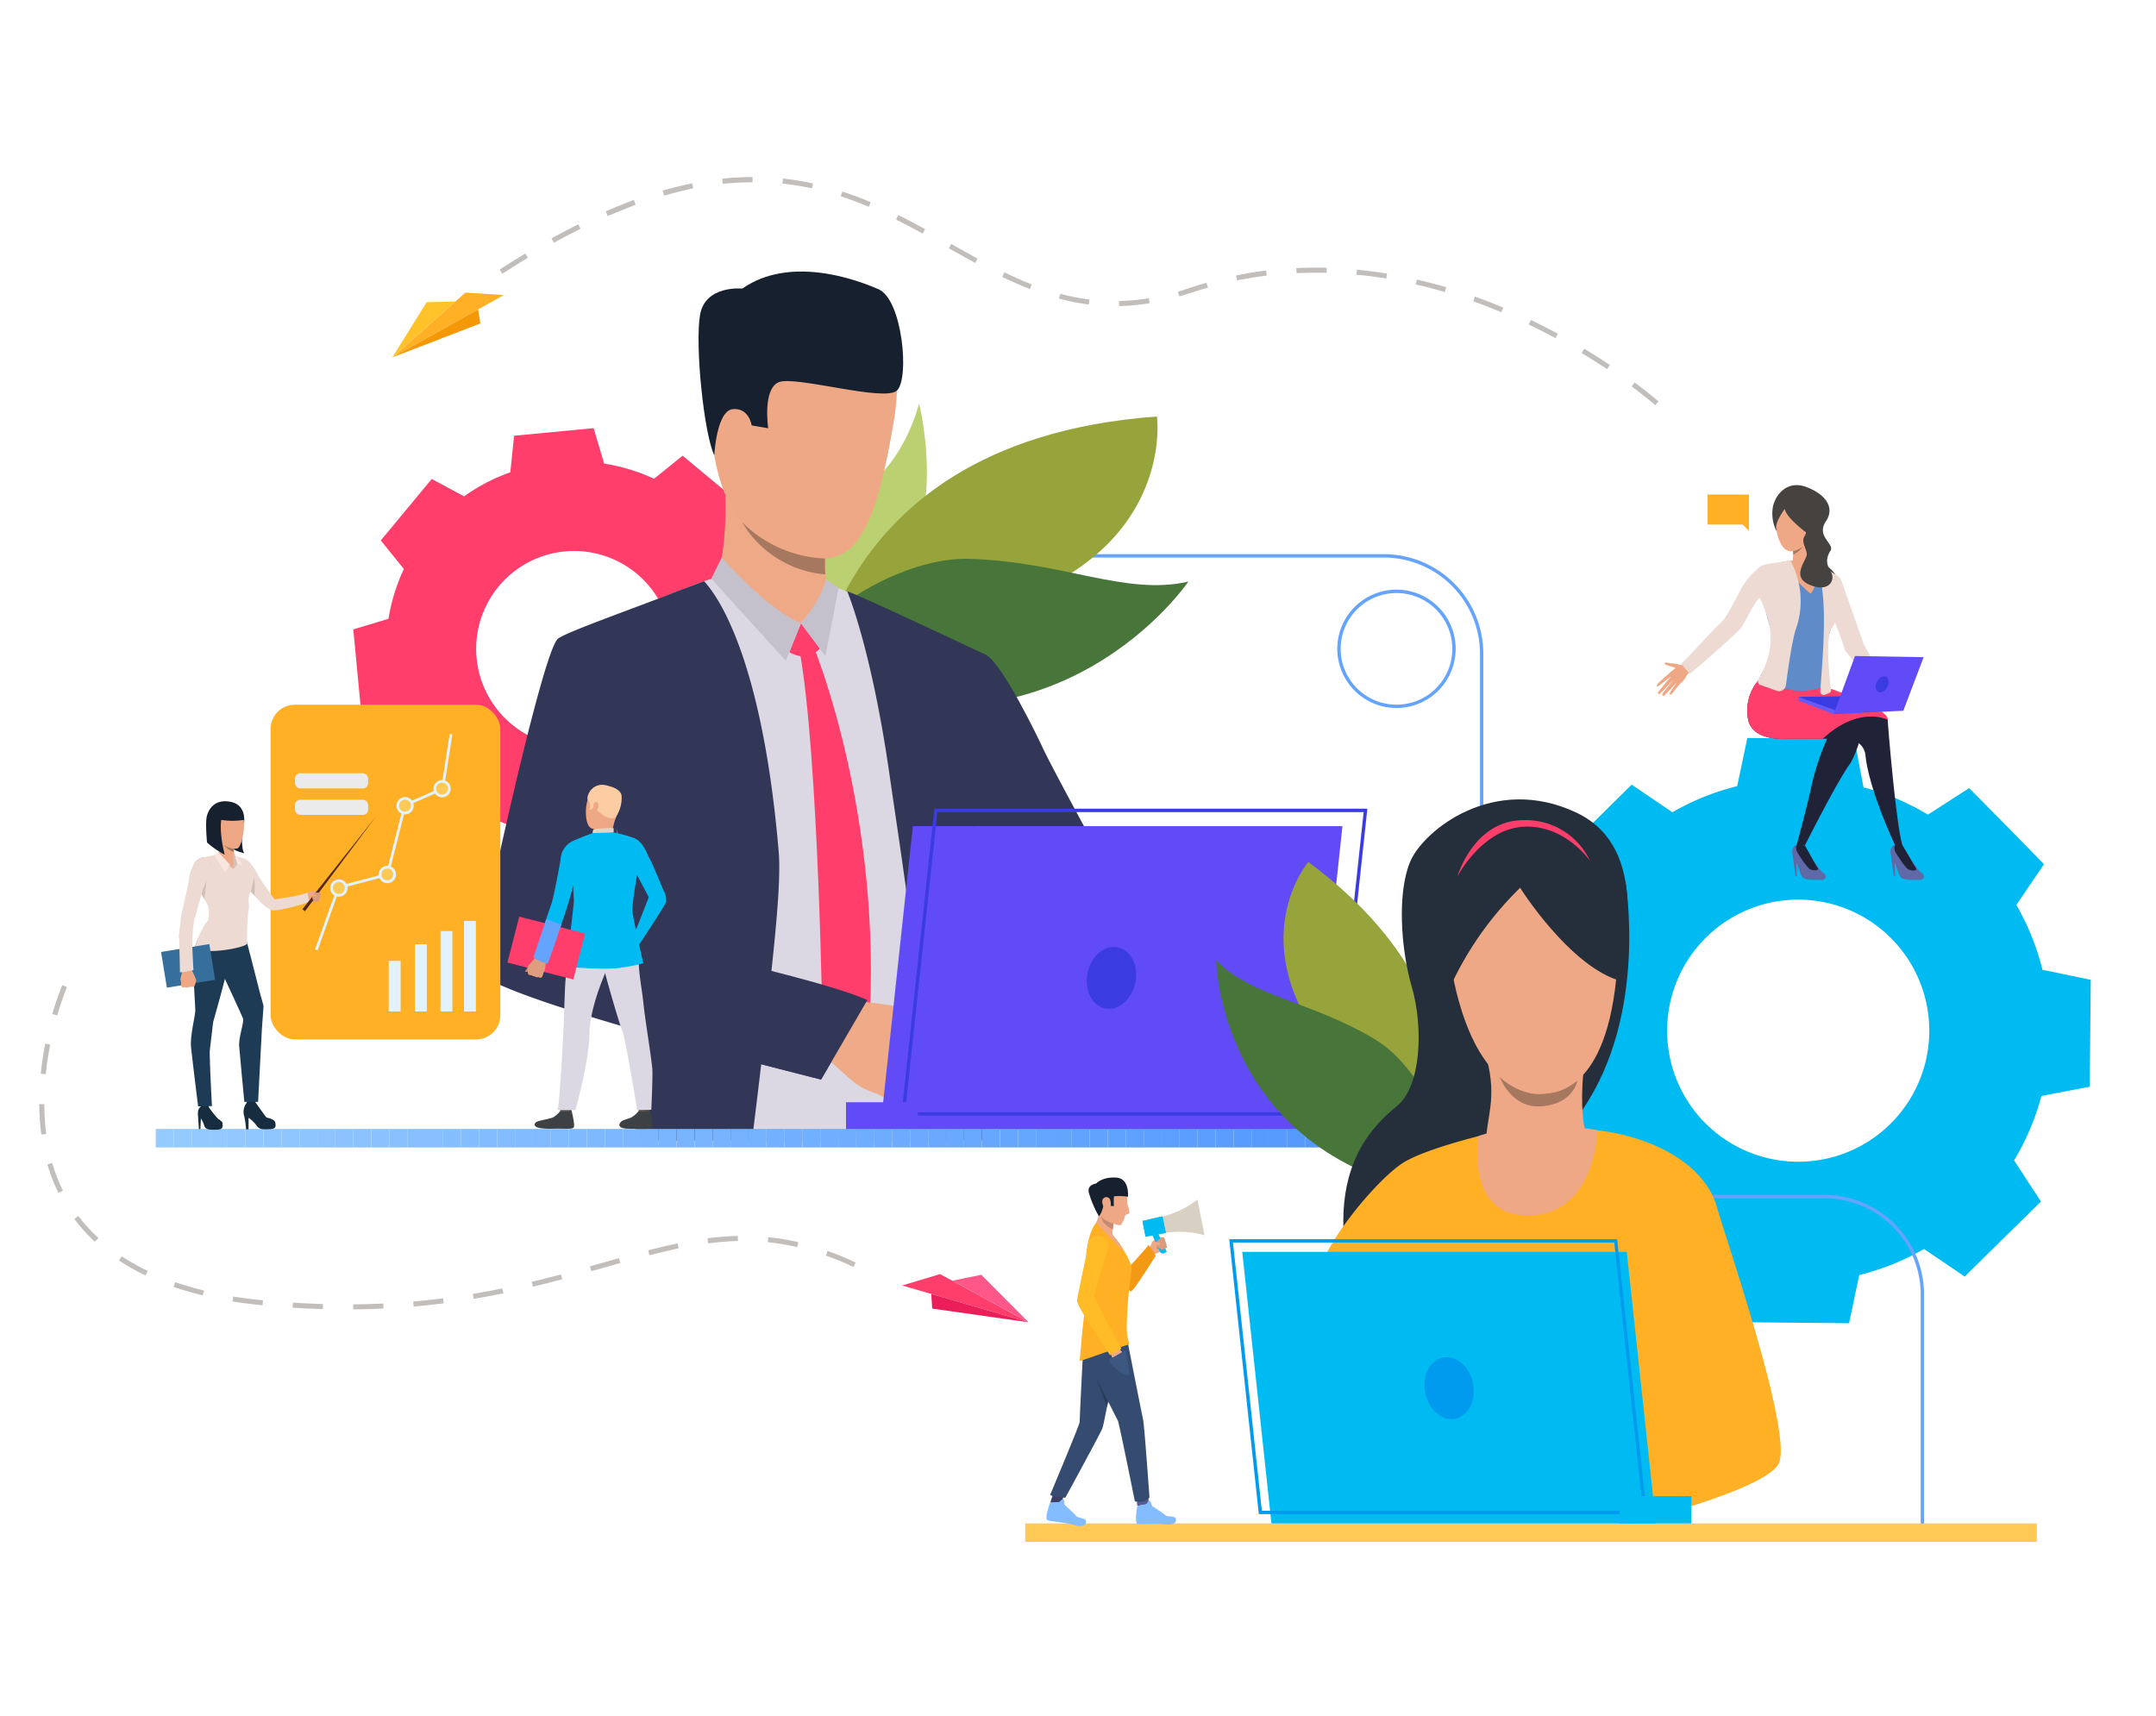 <svg xmlns="http://www.w3.org/2000/svg" xmlns:xlink="http://www.w3.org/1999/xlink" id="Layer_1" data-name="Layer 1" viewBox="0 0 568.96 452.8"><defs><style>.cls-1{fill:none;}.cls-2{fill:#00bbf2;}.cls-3{fill:#ff3e6c;}.cls-4{fill:#64a4ff;}.cls-5{fill:#bbd070;}.cls-6{fill:#97a43c;}.cls-7{fill:#48753a;}.cls-8{fill:#dbd8e3;}.cls-9{fill:#323657;}.cls-10{fill:#eea987;}.cls-11{fill:#c4c1cc;}.cls-12{fill:#efaa88;}.cls-13{fill:#eea886;}.cls-14{fill:#16202e;}.cls-15{fill:#a77860;}.cls-16{fill:#4da8f2;}.cls-17{fill:#604bf7;}.cls-18{fill:#3b3be2;}.cls-19{clip-path:url(#clip-path);}.cls-20{fill:#96cbff;}.cls-21{fill:#95caff;}.cls-22{fill:#94c9ff;}.cls-23{fill:#93c9ff;}.cls-24{fill:#92c8ff;}.cls-25{fill:#91c7ff;}.cls-26{fill:#90c6ff;}.cls-27{fill:#8fc6ff;}.cls-28{fill:#8ec5ff;}.cls-29{fill:#8dc4ff;}.cls-30{fill:#8cc3ff;}.cls-31{fill:#8bc2ff;}.cls-32{fill:#8ac2ff;}.cls-33{fill:#89c1ff;}.cls-34{fill:#88c0ff;}.cls-35{fill:#87bfff;}.cls-36{fill:#86bfff;}.cls-37{fill:#85beff;}.cls-38{fill:#84bdff;}.cls-39{fill:#83bcff;}.cls-40{fill:#82bbff;}.cls-41{fill:#81bbff;}.cls-42{fill:#80baff;}.cls-43{fill:#7fb9ff;}.cls-44{fill:#7eb8ff;}.cls-45{fill:#7db7ff;}.cls-46{fill:#7cb7ff;}.cls-47{fill:#7bb6ff;}.cls-48{fill:#7ab5ff;}.cls-49{fill:#79b4ff;}.cls-50{fill:#78b4ff;}.cls-51{fill:#77b3ff;}.cls-52{fill:#76b2ff;}.cls-53{fill:#74b1ff;}.cls-54{fill:#73b0ff;}.cls-55{fill:#72b0ff;}.cls-56{fill:#71afff;}.cls-57{fill:#70aeff;}.cls-58{fill:#6fadff;}.cls-59{fill:#6eadff;}.cls-60{fill:#6dacff;}.cls-61{fill:#6cabff;}.cls-62{fill:#6baaff;}.cls-63{fill:#6aa9ff;}.cls-64{fill:#69a9ff;}.cls-65{fill:#68a8ff;}.cls-66{fill:#67a7ff;}.cls-67{fill:#66a6ff;}.cls-68{fill:#65a6ff;}.cls-69{fill:#64a5ff;}.cls-70{fill:#63a4ff;}.cls-71{fill:#62a3ff;}.cls-72{fill:#61a2ff;}.cls-73{fill:#60a2ff;}.cls-74{fill:#5fa1ff;}.cls-75{fill:#5ea0ff;}.cls-76{fill:#5d9fff;}.cls-77{fill:#5c9eff;}.cls-78{fill:#5b9eff;}.cls-79{fill:#5a9dff;}.cls-80{fill:#599cff;}.cls-81{fill:#589bff;}.cls-82{fill:#579bff;}.cls-83{fill:#569aff;}.cls-84{fill:#59f;}.cls-85{fill:#ffc955;}.cls-86{fill:#6069a8;}.cls-87{fill:#202338;}.cls-88{fill:#464240;}.cls-89{fill:#eb4747;}.cls-90{fill:#5f8cc9;}.cls-91{fill:#665af9;}.cls-92{fill:#eddad3;}.cls-93{fill:#ffb024;}.cls-94{fill:#cf8c6c;}.cls-95{fill:#3b3f66;}.cls-96{fill:#555c94;}.cls-97{fill:#354c70;}.cls-98{fill:#f49914;}.cls-99{fill:#d9d0c4;}.cls-100{fill:#ffbc27;}.cls-101{fill:#3c5780;}.cls-102{fill:#c48a6f;}.cls-103{clip-path:url(#clip-path-2);}.cls-104{fill:#db9c7c;}.cls-105{clip-path:url(#clip-path-3);}.cls-106{fill:#293b57;}.cls-107{fill:#e3f2ff;}.cls-108{fill:#ebebeb;}.cls-109{fill:#162d40;}.cls-110{fill:#1d3b54;}.cls-111{fill:#d1c0ba;}.cls-112{fill:#fae6de;}.cls-113{fill:#54281a;}.cls-114{fill:#366e9c;}.cls-115{fill:#5c544d;}.cls-116{fill:#3c4145;}.cls-117{fill:#fccca2;}.cls-118{fill:#e2d2ca;}.cls-119{fill:#c98462;}.cls-120{fill:#de9d7d;}.cls-121{fill:#252e3b;}.cls-122{fill:#009aef;}.cls-123{fill:#c2bebc;}.cls-124{fill:#ff5787;}.cls-125{fill:#ea1f59;}.cls-126{fill:#ffc229;}.cls-127{fill:#f49806;}</style><clipPath id="clip-path"><rect class="cls-1" x="41.1" y="297.96" width="308.12" height="4.88"></rect></clipPath><clipPath id="clip-path-2"><path class="cls-2" d="M307.34,330.66l.54-.25-2.42-5.14-1.36.64,2,4.36A.84.84,0,0,0,307.34,330.66Z"></path></clipPath><clipPath id="clip-path-3"><polygon class="cls-2" points="302.31 326.39 307.65 325.4 306.78 321.02 301.49 322.23 302.31 326.39"></polygon></clipPath></defs><title>Artboard 11</title><path class="cls-2" d="M531.51,306.25a65.69,65.69,0,0,0,7.21-17l12.75-2.44.14-14.11.13-14.11L539,255.94a66.21,66.21,0,0,0-6.89-17.11l7.29-10.74L529.54,218,519.66,208,508.78,215a65.69,65.69,0,0,0-17-7.21l-2.44-12.75-14.11-.14-14.11-.13-2.68,12.71a66.21,66.21,0,0,0-17.11,6.89l-10.74-7.29L420.55,217l-10.07,9.88,7.09,10.88a65.69,65.69,0,0,0-7.21,17l-12.75,2.44-.13,14.11-.14,14.11,12.71,2.68a66.36,66.36,0,0,0,6.89,17.11l-7.29,10.73L419.54,326l9.88,10.07L440.3,329a65.69,65.69,0,0,0,17,7.21l2.44,12.75,14.11.14,14.11.13,2.68-12.71a66.21,66.21,0,0,0,17.11-6.89l10.73,7.29L528.52,327l10.08-9.88Zm-81.66-10a34.59,34.59,0,1,1,48.92.46A34.59,34.59,0,0,1,449.85,296.24Z"></path><path class="cls-3" d="M196.44,192.33a49.31,49.31,0,0,0,4.06-13.15l9.29-2.79-1-10.49-1-10.49-9.65-1a49,49,0,0,0-6.42-12.17l4.59-8.54L188.24,127l-8.11-6.73-7.53,6.09a49.47,49.47,0,0,0-13.16-4L156.65,113l-10.49,1-10.49,1-1,9.65A49.2,49.2,0,0,0,122.47,131l-8.53-4.59-6.73,8.11-6.73,8.11,6.1,7.54a49,49,0,0,0-4.06,13.15l-9.29,2.79,1,10.49,1,10.49,9.64,1a49.66,49.66,0,0,0,6.42,12.17l-4.59,8.54,8.11,6.72,8.11,6.73,7.54-6.09a49.47,49.47,0,0,0,13.16,4l2.78,9.29,10.5-1,10.49-1,1-9.65a49.56,49.56,0,0,0,12.18-6.42l8.53,4.59,6.73-8.11,6.72-8.11ZM135,191.13a25.83,25.83,0,1,1,36.37-3.39A25.83,25.83,0,0,1,135,191.13Z"></path><path class="cls-4" d="M507.75,404.51h-.88V341.65a25.4,25.4,0,0,0-25.37-25.37H416.82A26.29,26.29,0,0,1,390.56,290V172.52a25.4,25.4,0,0,0-25.36-25.37H200.27v-.89H365.2a26.29,26.29,0,0,1,26.25,26.26V290a25.4,25.4,0,0,0,25.37,25.36H481.5a26.29,26.29,0,0,1,26.25,26.26Z"></path><path class="cls-5" d="M242.54,106.45s10,39.74-14,50.61-19.37-9-19.37-9-9.83-2.73,16.92-17.9C238.72,123,242.54,106.45,242.54,106.45Z"></path><path class="cls-6" d="M305.31,109.92s4.91,34.64-40.45,49.62-51.81,34-51.81,34S211.69,116.72,305.31,109.92Z"></path><path class="cls-7" d="M212.85,179.4c-13.45-5.13,18.51-32.65,43.08-31.91s41.22,9.83,57.68,6C313.61,153.48,279.07,204.68,212.85,179.4Z"></path><path class="cls-8" d="M258,202.4q1.17-15.68,1.62-29.33c-2.52-1.34-5.55-2.9-8-4-7.5-3.58-18-8.39-24.67-11.47-3.93-1.8-7.78-3.12-7.78-3.12s-26.82-2.57-29-2.43a66.44,66.44,0,0,0-8.43,2.88c-9.52,3.61-27.85,11-30.77,13.05-4.28,3.07-19.6,78.17-20,83.27s20.84,11.73,40.5,16.93c0,7.61-.17,18.28-.34,28,0,1.67-.06,3.3-.09,4.88h86c-.11-1.67-.21-3.32-.3-4.88l0-.61c-.32-6.6-1.61-18.41-1.28-29.91,0,0-.21-12.13,1-17.35C256.64,225.22,258,202.4,258,202.4Zm-109.1,44.15c.14-9.77,13.16-28,13.16-28a6.37,6.37,0,0,1,.61-.23s.67-.09.67-.08l2-1.92c.48,1.74,4.8,26.3,5.85,40.6C159,254.56,148.86,251.22,148.93,246.55Z"></path><path class="cls-9" d="M259.62,296.14c-.56-4.07-1.1-8.14-1.58-12.13,0,0,0,0,0-.06-.15-1.32-.31-2.63-.46-3.94a1.25,1.25,0,0,1,0-.21c-.63-5.48-1.15-10.75-1.53-15.57a49.4,49.4,0,0,1,.48-10.84c1.5-24.65,2.24-50.64,2.24-50.64.79-10.64,1.24-20.59,1.54-29.86,0,0-33.68-15.91-36.73-16.83,0,0,6.39,15,11.18,48.53,1.84,12.88,5.25,34.56,7.73,56.68h0c1.34,11.94,3.85,24.1,5.76,34.86.29,1.67.57,3.29.83,4.88h11.27C260.08,299.4,259.85,297.77,259.62,296.14Z"></path><path class="cls-9" d="M203.55,256.54c1.33-12.47,2.52-24.91,1.95-31.72-4.65-54.81-17.79-69.31-19.7-71.44-1.47.57-7.08,2.67-8.72,3.32-9,3.55-27.31,10-29.78,11.81-4.28,3.07-21.17,81.8-21.67,86.89-.35,3.44,21.69,10.64,44.16,17.06-.2,6.16.38,14.85-1.67,23.93a20.79,20.79,0,0,0-1,4.75l31.33-.12c.19-1.62.39-3.24.59-4.88.6-4.89,1.22-9.91,1.84-15.24,9.4,2.43,15.78,4,15.78,4s8.83-14.93,11.39-21C228.52,262.9,217.16,260.17,203.55,256.54ZM163,237.67c-.29-11.21-.24-19-.24-19,1.11,3.84,2.65,14.83,4,25.74C162.24,242.08,163.09,239.94,163,237.67Z"></path><path class="cls-10" d="M188.82,152.85s3.41-6.44,2.46-24.74c-.26-5.07,26.64,12,26.64,12s-.1,1.75-.15,4.11c0,1-.05,2-.05,3.16v.91c0,.5,0,1,0,1.5s0,1.21.07,1.79.07,1.28.13,1.86a16.68,16.68,0,0,0,1,3.59C220.17,159.89,198.88,160.06,188.82,152.85Z"></path><path class="cls-3" d="M211.36,164.49l5,6.66s-2.91,3.89-8.06,1Z"></path><path class="cls-3" d="M215,171.42s18.16,44.35,14.29,100.68l-5.73,10.4-6.46-8.85s-1-74.82-6.19-102.4Z"></path><path class="cls-10" d="M216.67,158.29l-5.31,6.2s-8.51-1.65-11-6.09S216.67,158.29,216.67,158.29Z"></path><path class="cls-11" d="M217.89,152.85s-.62,4.73-6.53,11.64l6.45,8.67,3.49-18Z"></path><path class="cls-11" d="M190.44,147.16s12.31,13.93,20.92,17.33l-4,9.91L187.7,152.72Z"></path><path class="cls-9" d="M317,273.18S300.69,257.32,290,254.69c-5-1.22-11.49-8.06-17.69-16.11-2-2.65-4-5.42-6-8.18h0c-7.61-11-13.58-21.52-13.58-21.52s-22.49-26.36-4.44-38.11c0,0,7.73-.17,12,2.14s13.67,21.79,15.25,25.23,18.67,35.38,19.81,36.1,3.06,3.35,9.9,7c8.37,4.51,21.53,17.7,21.53,17.7Z"></path><path class="cls-12" d="M238.57,291.52a10.32,10.32,0,0,1-3.26-.62s-1.71-1.09-3-1.8c-.4-.22-.76-.4-1-.5a19,19,0,0,1-5.49-2.62c-2.15-1.63-9.16-8.19-9.16-8.19l4.53-7,2.09-6.9s16.34,1.63,18.52,2.92l.6.4c1.74,1.28,2.5,3,3.34,3.73.3.29,3.15,3.34,3,4.57a4.08,4.08,0,0,1-2.13,3.34s-.58,3.33-2.31,4.83a6,6,0,0,1-3.1,4.34S240.43,291.15,238.57,291.52Z"></path><path class="cls-13" d="M212.56,80.89s29.53-7.12,23.31,30.27-13.31,40.42-31.29,33-16.74-31.36-17.81-43.06S203.11,81.44,212.56,80.89Z"></path><path class="cls-13" d="M197,106.78c-.43-3.28-6.95-4.39-7.41.55s3.16,13.54,5.61,12.65S197.65,111.31,197,106.78Z"></path><path class="cls-14" d="M188.49,120.17s.59-11.76,4.88-12.19,5,4.29,5,4.29l4.35.76s-1.52-10.28,2.74-12.14,27.84,5.26,31.23,2.19,1.47-23.94-4.79-26.71-23.53-8.92-36-.21c0,0-9.83-1-11.17,7S185.74,114.32,188.49,120.17Z"></path><path class="cls-9" d="M228.89,263.93l-12.2,21s-32.29-8.33-39.83-10.45l17.23-20.51S219.49,259.75,228.89,263.93Z"></path><path class="cls-15" d="M217.81,151.6h0a28.23,28.23,0,0,1-22-13.81,32.75,32.75,0,0,0,21.9,9.61v.91c0,.5,0,1,0,1.5S217.77,151,217.81,151.6Z"></path><path class="cls-16" d="M436.52,337.41a4.82,4.82,0,0,0-8.42,1.35h0a4.78,4.78,0,0,0-.25,1.48,4.78,4.78,0,0,0,1.87,3.87,4.69,4.69,0,0,0,2.51,1l.38,0h.32a4.82,4.82,0,0,0,3.59-7.71Zm-2.62,6.29h0a3.56,3.56,0,0,1-1,.21h-.24a3.53,3.53,0,0,1-1-.16,3.46,3.46,0,0,1-1.18-.6,3.73,3.73,0,0,1-.36-.32,3.54,3.54,0,0,1-1-2.58,3.16,3.16,0,0,1,.09-.76,3.63,3.63,0,0,1,3.56-2.81,3.61,3.61,0,0,1,1.19,7Z"></path><path class="cls-13" d="M251.81,246.72c18.35,18.89,42.61,42.69,42.61,42.69l9.48-18s-21.54-25.25-36.15-42.1C263.27,231.5,255.06,236.74,251.81,246.72Z"></path><path class="cls-13" d="M240.47,272.12a53.18,53.18,0,0,1,6.23,3.46c1.29,1.06,6.52,5,7.79,5.9s-1.91,3.54-11.26-.51S240.47,272.12,240.47,272.12Z"></path><polygon class="cls-17" points="240.9 218.04 232.29 298.12 345.66 298.12 354.27 218.04 240.9 218.04"></polygon><path class="cls-18" d="M352.13,294.43H237.87l8.71-81H360.84Zm-113.28-.89H351.34l8.52-79.2H247.37Z"></path><rect class="cls-17" x="223.26" y="290.92" width="18.94" height="7.21" transform="translate(465.46 589.04) rotate(180)"></rect><g class="cls-19"><rect class="cls-20" x="41.1" y="297.96" width="4.74" height="4.88"></rect><rect class="cls-21" x="45.84" y="297.96" width="4.74" height="4.88"></rect><rect class="cls-22" x="50.58" y="297.96" width="4.74" height="4.88"></rect><rect class="cls-23" x="55.32" y="297.96" width="4.74" height="4.88"></rect><rect class="cls-24" x="60.06" y="297.96" width="4.74" height="4.88"></rect><rect class="cls-25" x="64.8" y="297.96" width="4.74" height="4.88"></rect><rect class="cls-26" x="69.54" y="297.96" width="4.74" height="4.88"></rect><rect class="cls-27" x="74.28" y="297.96" width="4.74" height="4.88"></rect><rect class="cls-28" x="79.02" y="297.96" width="4.74" height="4.88"></rect><rect class="cls-29" x="83.76" y="297.96" width="4.74" height="4.88"></rect><rect class="cls-30" x="88.5" y="297.96" width="4.74" height="4.88"></rect><rect class="cls-31" x="93.24" y="297.96" width="4.74" height="4.88"></rect><rect class="cls-32" x="97.98" y="297.96" width="4.74" height="4.88"></rect><rect class="cls-33" x="102.72" y="297.96" width="4.74" height="4.88"></rect><rect class="cls-34" x="107.46" y="297.96" width="4.74" height="4.88"></rect><rect class="cls-35" x="112.2" y="297.96" width="4.74" height="4.88"></rect><rect class="cls-36" x="116.94" y="297.96" width="4.74" height="4.88"></rect><rect class="cls-37" x="121.68" y="297.96" width="4.74" height="4.88"></rect><rect class="cls-38" x="126.42" y="297.96" width="4.74" height="4.88"></rect><rect class="cls-39" x="131.16" y="297.96" width="4.74" height="4.88"></rect><rect class="cls-40" x="135.9" y="297.96" width="4.74" height="4.88"></rect><rect class="cls-41" x="140.64" y="297.96" width="4.74" height="4.88"></rect><rect class="cls-42" x="145.38" y="297.96" width="4.74" height="4.88"></rect><rect class="cls-43" x="150.12" y="297.96" width="4.74" height="4.88"></rect><rect class="cls-44" x="154.86" y="297.96" width="4.74" height="4.88"></rect><rect class="cls-45" x="159.61" y="297.96" width="4.74" height="4.88"></rect><rect class="cls-46" x="164.35" y="297.96" width="4.74" height="4.88"></rect><rect class="cls-47" x="169.09" y="297.96" width="4.74" height="4.88"></rect><rect class="cls-48" x="173.83" y="297.96" width="4.74" height="4.88"></rect><rect class="cls-49" x="178.57" y="297.96" width="4.74" height="4.88"></rect><rect class="cls-50" x="183.31" y="297.96" width="4.74" height="4.88"></rect><rect class="cls-51" x="188.05" y="297.96" width="4.74" height="4.88"></rect><rect class="cls-52" x="192.79" y="297.96" width="4.74" height="4.88"></rect><rect class="cls-53" x="197.53" y="297.96" width="4.74" height="4.88"></rect><rect class="cls-54" x="202.27" y="297.96" width="4.74" height="4.88"></rect><rect class="cls-55" x="207.01" y="297.96" width="4.74" height="4.88"></rect><rect class="cls-56" x="211.75" y="297.96" width="4.74" height="4.88"></rect><rect class="cls-57" x="216.49" y="297.96" width="4.74" height="4.88"></rect><rect class="cls-58" x="221.23" y="297.96" width="4.74" height="4.88"></rect><rect class="cls-59" x="225.97" y="297.96" width="4.74" height="4.88"></rect><rect class="cls-60" x="230.71" y="297.96" width="4.74" height="4.88"></rect><rect class="cls-61" x="235.45" y="297.96" width="4.74" height="4.88"></rect><rect class="cls-62" x="240.19" y="297.96" width="4.74" height="4.88"></rect><rect class="cls-63" x="244.93" y="297.96" width="4.74" height="4.88"></rect><rect class="cls-64" x="249.67" y="297.96" width="4.74" height="4.88"></rect><rect class="cls-65" x="254.41" y="297.96" width="4.74" height="4.88"></rect><rect class="cls-66" x="259.15" y="297.96" width="4.74" height="4.88"></rect><rect class="cls-67" x="263.89" y="297.96" width="4.74" height="4.88"></rect><rect class="cls-68" x="268.63" y="297.96" width="4.74" height="4.88"></rect><rect class="cls-69" x="273.37" y="297.96" width="4.74" height="4.88"></rect><rect class="cls-70" x="278.11" y="297.96" width="4.74" height="4.88"></rect><rect class="cls-71" x="282.85" y="297.96" width="4.74" height="4.88"></rect><rect class="cls-72" x="287.59" y="297.96" width="4.74" height="4.88"></rect><rect class="cls-73" x="292.33" y="297.96" width="4.74" height="4.88"></rect><rect class="cls-74" x="297.07" y="297.96" width="4.74" height="4.88"></rect><rect class="cls-75" x="301.81" y="297.96" width="4.74" height="4.88"></rect><rect class="cls-76" x="306.56" y="297.96" width="4.74" height="4.88"></rect><rect class="cls-77" x="311.3" y="297.96" width="4.74" height="4.88"></rect><rect class="cls-78" x="316.04" y="297.96" width="4.74" height="4.88"></rect><rect class="cls-79" x="320.78" y="297.96" width="4.74" height="4.88"></rect><rect class="cls-80" x="325.52" y="297.96" width="4.74" height="4.88"></rect><rect class="cls-81" x="330.26" y="297.96" width="4.74" height="4.88"></rect><rect class="cls-82" x="335" y="297.96" width="4.74" height="4.88"></rect><rect class="cls-83" x="339.74" y="297.96" width="4.74" height="4.88"></rect><rect class="cls-84" x="344.48" y="297.96" width="4.74" height="4.88"></rect></g><rect class="cls-85" x="270.55" y="402.07" width="266.96" height="4.88"></rect><path class="cls-18" d="M287,256.8c-.91,4.45,1.17,8.65,4.65,9.36s7-2.33,7.95-6.79-1.17-8.65-4.65-9.36S287.9,252.34,287,256.8Z"></path><path class="cls-86" d="M503.21,225.05s2.62,4.44,3.72,5.16c1.5,1,.56,2-.15,2s-4.35.26-5.15-.65-1.2-3.63-1.94-4.35-1.52-3.54.36-4.23C501.71,222.35,503.21,225.05,503.21,225.05Z"></path><path class="cls-87" d="M502.08,223.1s3,5.19,3.51,6-1,.77-1.89.4-3.24-4.08-3.58-4.76a2.56,2.56,0,0,1-.07-1.74Z"></path><polygon class="cls-86" points="499.05 225.9 499.74 231.22 500.1 231.24 499.99 227.41 499.05 225.9"></polygon><path class="cls-86" d="M477.28,225.05s2.61,4.44,3.72,5.16c1.5,1,.56,2-.15,2s-4.35.26-5.15-.65-1.2-3.63-1.94-4.35-1.54-3.61.36-4.23C475.79,222.42,477.28,225.05,477.28,225.05Z"></path><path class="cls-87" d="M476.3,223.11s2.84,5.18,3.36,5.95-1,.77-1.9.4-3.24-4.08-3.57-4.76a2.49,2.49,0,0,1-.07-1.74Z"></path><polygon class="cls-86" points="473.11 225.9 473.8 231.22 474.17 231.24 474.06 227.41 473.11 225.9"></polygon><path class="cls-87" d="M465.68,184.71l23.66,10.78a4.56,4.56,0,0,1,2.94,3.79c.92,9.16,7.77,23.68,7.77,23.68,2.2,1.08,2,.14,2,.14-1.38-4.44-3.07-22.76-3.67-30.13-.13-1.56-.21-2.63-.22-3s-.27-.53-.71-.89c-3.25-2.63-16.61-8.08-16.61-8.08C470.84,180.77,465.68,184.71,465.68,184.71Z"></path><path class="cls-87" d="M461.22,189.34c.73,6.39,9.86,5.66,9.86,5.66h11.07a68.82,68.82,0,0,0-4,11.93c-1.19,5.79-4,16-4,16s.18.35,2.18.15c0,0,8.69-17.31,12-21.66a29.71,29.71,0,0,0,3.12-9.06c.11-1,0-1.81-.34-2.13s-1.27-.92-2.44-1.67c-3.47-2.18-9.49-5.55-12.84-6.3-4.5-1-11.6-2.9-11.6-2.9A12.2,12.2,0,0,0,461.22,189.34Z"></path><path class="cls-88" d="M468.75,140.06a10.27,10.27,0,0,1-.85-6.49c.81-3.35,3.91-6.69,8.46-5.15s8.23,5.06,5.5,9.15,2.47,5.93,1.15,7.88-.82,4-.26,4.43,2.36,2.06,2.17,4-8.83-5.56-8.83-5.56S471.39,138.84,468.75,140.06Z"></path><path class="cls-89" d="M482.62,180.26s-.69,3.33-18.37-.88C464.25,179.38,470.18,177.42,482.62,180.26Z"></path><path class="cls-90" d="M464.05,180.32l-.82,1.57,19.39.56c-1-3.42-.69-8-.52-11.57.22-4.3,2.6-7.29,2.34-11.63l2.78.44c-2-5.58-2.63-8.34-8.71-10.49a11.3,11.3,0,0,0-5.42-.66c-7,.58-9.17.66-12.63,7.05,5.42.86,4.52,2.8,6.17,8.19.8,2.63,1.63,5.56,1.2,8.33S464.05,177.83,464.05,180.32Z"></path><path class="cls-13" d="M475.29,150.55c-2.88-.54-2.27-2.14-2.27-2.14s.14-.91.19-2c0-.3,0-.6,0-.92a11.16,11.16,0,0,0-.08-1.42c-.23-1.93,5.23-.78,5.23-.78s-.31,3.92.44,5.09S478.18,151.1,475.29,150.55Z"></path><path class="cls-13" d="M469.8,148.4s5.81,6.71,8,8.27c0,0,2.47-2.24.95-8.13C478.71,148.54,475.9,147.13,469.8,148.4Z"></path><path class="cls-13" d="M470,132.24s-3,5.81,0,11.33,8.88-2.4,9.26-3.33,2.4-6.18-1.62-7.78S470.81,130.66,470,132.24Z"></path><path class="cls-88" d="M471,134.3s-2.08,2.73-2.33,4.75a10.85,10.85,0,0,1,1.52-7.48c2.33-3.66,8.28-.17,9.08,1.29s3.13,2.75-.79,9C478.44,141.91,471.38,137,471,134.3Z"></path><path class="cls-15" d="M475.78,144.15a5.64,5.64,0,0,1-2.57,2.21c0-.3,0-.6,0-.92A4.91,4.91,0,0,0,475.78,144.15Z"></path><path class="cls-13" d="M445.27,175.08s-1.44.64-2.12.35a6.27,6.27,0,0,0-2.07-.34c-.44,0-1.83-.5-1.81,0s2.26.92,2.72,1.09-1.37,1.18-1.54,1.62,1.89,3.38,3.05,2.54,1.79-2.5,2-2.6a9.78,9.78,0,0,0,.87-.58Z"></path><path class="cls-13" d="M440.67,177.58s-3.37,2.79-3.42,3.17.13.55.45.31l3.34-2.6s-3.37,4-3.49,4.28.26.53.45.41,3.77-3.86,3.77-3.86-3.14,3.72-3.15,4a.36.36,0,0,0,.61.25c.26-.26,3.38-3.55,3.38-3.55s-2.1,2.86-2,3.11.35.48.86-.28,1.94-2.4,1.94-2.4Z"></path><path class="cls-3" d="M481,195h-9.91s-9.13.73-9.86-5.66a12.2,12.2,0,0,1,3-10s4.82,1.28,9,2.3a32.29,32.29,0,0,1,7.62-.66s17.85,5.89,17.32,9C498.19,190,490.72,186,481,195Z"></path><polygon class="cls-18" points="474.54 183.92 493.44 183.65 483.9 188.49 474.54 183.92"></polygon><path class="cls-90" d="M480.41,181.51a16.13,16.13,0,0,1-9.46.16l-.25-1.95,10.73.6Z"></path><polygon class="cls-91" points="483.9 188.49 474.54 184.87 474.54 183.92 484.64 187.57 483.9 188.49"></polygon><path class="cls-92" d="M480.35,182.41a.93.93,0,0,0,1.29.93l1.1-.47a.79.79,0,0,0,.47-.84c-.46-2.86-1.44-14,0-15.9a7,7,0,0,0,1.05-1.86c.94,2.43,2.12,5.58,2.59,7.27l8.93,11.87,3,.76A101.61,101.61,0,0,0,492,170.4c-.58-1.57-2.26-6.32-3.74-10.55-.94-2.67-1.8-5.13-2.26-6.45a3.06,3.06,0,0,0-1.31-1.61c-1.38-.82-3.68-2.12-5.77-3.14h0l-.2-.1h0c4,6,2.42,23,1.64,33.85Z"></path><path class="cls-92" d="M465.6,149.05c-1.28.2-4.43,3.26-6.11,6.36-1.91,3.53-3.86,7.54-5.32,8.87-2.68,2.43-10.19,11-10.55,10.81a22.68,22.68,0,0,0,2.34,2.69c.14.06,12.34-10.51,13.52-12.12s4.08-7.94,5-7.8h0a47.73,47.73,0,0,1,2.18,5.92,1.09,1.09,0,0,0,.05.17,19.16,19.16,0,0,1,.26,7.9A26.66,26.66,0,0,1,464,179.4a1.29,1.29,0,0,0,0,.92h0a.67.67,0,0,0,.33.38L468,182l.85.31a1.83,1.83,0,0,0,2.45-1.49c.8-6.12,1.81-12.39,2.61-14.75A22.29,22.29,0,0,0,472.49,148,68,68,0,0,0,465.6,149.05Z"></path><polygon class="cls-17" points="483.9 188.49 489.52 173.14 507.64 173.44 502.28 187.58 483.9 188.49"></polygon><path class="cls-18" d="M495.32,179.93c-.56,1.11-.39,2.31.37,2.69s1.82-.21,2.37-1.31.39-2.31-.37-2.69S495.87,178.83,495.32,179.93Z"></path><path class="cls-88" d="M476.21,138a3.27,3.27,0,0,1,.09,3.37c-1.07,1.55.27,3.08.5,4.73s-4.47,6,.76,8.24,6.91-1.44,5.57-3.45a11.31,11.31,0,0,1-2.39-6.49C480.62,141.57,479.68,137.11,476.21,138Z"></path><polygon class="cls-93" points="450.62 130.53 461.54 130.53 461.54 138.45 461.54 140.12 459.88 138.45 450.62 138.45 450.62 130.53"></polygon><path class="cls-5" d="M389.28,252.06s-23.81,22.66-12.23,40.31,17,2.19,17,2.19,7.83,2.36-3.79-19.39C384.78,264.91,389.28,252.06,389.28,252.06Z"></path><path class="cls-6" d="M345.25,227.49s-18.19,21.38,6.13,51,20.55,45.26,20.55,45.26S405.79,272.26,345.25,227.49Z"></path><path class="cls-7" d="M377.42,314.79c11.31,2.29,2.16-30.62-14.82-40.65s-32.15-11-41.66-20.68C320.94,253.46,321.68,303.52,377.42,314.79Z"></path><path class="cls-13" d="M303.45,329.23l.6-1.48a3.44,3.44,0,0,1,1.19-.83,3.87,3.87,0,0,1,1.67-.4.55.55,0,0,1,.36.33,1.11,1.11,0,0,1,.1.58.69.69,0,0,1,.25.62.6.6,0,0,1,.13.66s.28.26.14.54a4.66,4.66,0,0,0-.65.49,9.35,9.35,0,0,1-2.36,1.17S303.68,330.93,303.45,329.23Z"></path><path class="cls-94" d="M305.29,328.52a3.69,3.69,0,0,1-.08.9c-.1.2,1.41.63,1.41.63S306.14,328.53,305.29,328.52Z"></path><polygon class="cls-95" points="277.17 396.57 277.83 394.52 280.61 394.97 280.2 396.82 277.17 396.57"></polygon><polygon class="cls-96" points="299.99 396.33 300.15 397.45 303.19 396.95 303.03 395.26 299.99 396.33"></polygon><path class="cls-97" d="M293.39,364.76s-.45,2.45-1,5.16l-.27,1.43c-.51,2.62-1,5.14-1.22,5.66-.43,1.18-9.76,18.28-9.76,18.28s-3.82-.29-4-.78c0,0,7.82-18.57,7.78-19.24s.95-19.71.95-19.71S293.19,363.66,293.39,364.76Z"></path><path class="cls-97" d="M297.65,354.47s3.66,18.7,4,20.13,1.69,20.58,1.69,20.58-.82,1.69-3.85,1.06c0,0-4.13-20.58-4.48-21.27-1.35-2.68-8-15.64-8.63-17.49a11.14,11.14,0,0,1-.45-4S290.83,350.7,297.65,354.47Z"></path><path class="cls-98" d="M296.12,330.25s1.6,4,2,3.87,5-5.52,5-5.52,2.1,2.63,1.82,2.93-5.83,9.46-6.57,9.3-4.09-5.69-4.09-5.69S294.1,331,296.12,330.25Z"></path><path class="cls-93" d="M289.27,322.63a67.09,67.09,0,0,1,5.3,4.43c1.15,1.26,4.31,6.48,4.08,8.05a113.46,113.46,0,0,0-1.31,15.26c0,3.58,1.11,4.49.4,4.55s-11.26,3.85-12.81,4.31c0,0,1-12.61,1.53-14.06S284.81,328.48,289.27,322.63Z"></path><path class="cls-99" d="M316,316.61l.93,4.69.93,4.7a25.57,25.57,0,0,0-11.38-.47l-.41-2.07-.42-2.09A25.68,25.68,0,0,0,316,316.61Z"></path><path class="cls-38" d="M300.15,397.45s2.3-.44,2.38-.51.57-1,.93-.82.36,1.26.71,1.45,3.09,2,3.43,2.38,2.41.14,2.65.73.26,2-2.84,1.64-6.65.18-7.31-.19S299.93,398.35,300.15,397.45Z"></path><path class="cls-38" d="M277.14,396.52s2.34-.07,2.43-.13.72-.87,1.05-.66.15,1.31.46,1.55,2.73,2.51,3,2.9,2.36.52,2.5,1.14-.06,2-3.07,1.17-6.58-.89-7.18-1.36S276.78,397.37,277.14,396.52Z"></path><path class="cls-10" d="M295.32,355.33s.29,1.14.73,1.39S294,359.4,294,359.4a23.5,23.5,0,0,1-1-2.48A15.59,15.59,0,0,1,295.32,355.33Z"></path><path class="cls-100" d="M287.43,327.55s-3,14.18-3.23,15.63,8.74,14.49,8.74,14.49l3-1.77s-7.23-13.16-7.22-13.76,3.47-12,3.47-12a2.69,2.69,0,1,0-4.74-2.56Z"></path><path class="cls-101" d="M297.07,356.31a48.43,48.43,0,0,1,.91,6.3c-.06,1.48-5.56-2.32-5.28-3.79Z"></path><path class="cls-13" d="M289.27,322.63s7.57,8.26,7.1,7.34c-1.66-3.26-2.82-3.81-2.8-4.42s.2-1.83.23-2.28c.06-.87.13-1.57.13-1.57s-3.76-5.28-3.59-3.48A11,11,0,0,1,289.27,322.63Z"></path><path class="cls-13" d="M296.48,312.9a18.73,18.73,0,0,1,1,3,11.32,11.32,0,0,0,0,1.67,24,24,0,0,1,.59,2.51c-.08.48-1.09.23-1.23,1s-.87,2.26-1.23,2.29c-.94.08-4.53-1.38-4.76-2.13s-1.52-4.94-1.93-5.73,6.32-5.16,6.93-3.9Z"></path><path class="cls-14" d="M287.33,314.71c-.47-2.07,1.91-2.33,1.91-2.33s1.55-1.8,5.26-1.59,3.15,5.06,3.15,5.06a14,14,0,0,0-3.69-.1,17.82,17.82,0,0,0,0,2.58l-1.4-.13s.15-1.83-.52-1.92-.9,3.89-2.15,4.76a1.29,1.29,0,0,0-.17-.55h0a16.59,16.59,0,0,1-1-2A24.08,24.08,0,0,1,287.33,314.71Z"></path><path class="cls-13" d="M293,316.73a1.07,1.07,0,0,0-1.75-.5c-.89.67,0,3,.9,3S293.33,318,293,316.73Z"></path><path class="cls-102" d="M290.66,320.61a2.76,2.76,0,0,0,.39.92,8,8,0,0,0,2.77,1.45l-.14,1.47S290.5,323.22,290.66,320.61Z"></path><path class="cls-2" d="M307.34,330.66l.54-.25-2.42-5.14-1.36.64,2,4.36A.84.84,0,0,0,307.34,330.66Z"></path><g class="cls-103"><rect class="cls-2" x="304.1" y="325.27" width="0.06" height="5.62"></rect><rect class="cls-2" x="304.16" y="325.27" width="0.06" height="5.62"></rect><rect class="cls-2" x="304.22" y="325.27" width="0.06" height="5.62"></rect><rect class="cls-2" x="304.27" y="325.27" width="0.06" height="5.62"></rect><rect class="cls-2" x="304.33" y="325.27" width="0.06" height="5.62"></rect><rect class="cls-2" x="304.39" y="325.27" width="0.06" height="5.62"></rect><rect class="cls-2" x="304.45" y="325.27" width="0.06" height="5.62"></rect><rect class="cls-2" x="304.51" y="325.27" width="0.06" height="5.62"></rect><rect class="cls-2" x="304.57" y="325.27" width="0.06" height="5.62"></rect><rect class="cls-2" x="304.62" y="325.27" width="0.06" height="5.62"></rect><rect class="cls-2" x="304.68" y="325.27" width="0.06" height="5.62"></rect><rect class="cls-2" x="304.74" y="325.27" width="0.06" height="5.62"></rect><rect class="cls-2" x="304.8" y="325.27" width="0.06" height="5.62"></rect><rect class="cls-2" x="304.86" y="325.27" width="0.06" height="5.62"></rect><rect class="cls-2" x="304.91" y="325.27" width="0.06" height="5.62"></rect><rect class="cls-2" x="304.97" y="325.27" width="0.06" height="5.62"></rect><rect class="cls-2" x="305.03" y="325.27" width="0.06" height="5.62"></rect><rect class="cls-2" x="305.09" y="325.27" width="0.06" height="5.62"></rect><rect class="cls-2" x="305.15" y="325.27" width="0.06" height="5.62"></rect><rect class="cls-2" x="305.2" y="325.27" width="0.06" height="5.62"></rect><rect class="cls-2" x="305.26" y="325.27" width="0.06" height="5.62"></rect><rect class="cls-2" x="305.32" y="325.27" width="0.06" height="5.62"></rect><rect class="cls-2" x="305.38" y="325.27" width="0.06" height="5.62"></rect><rect class="cls-2" x="305.44" y="325.27" width="0.06" height="5.62"></rect><rect class="cls-2" x="305.5" y="325.27" width="0.06" height="5.62"></rect><rect class="cls-2" x="305.55" y="325.27" width="0.06" height="5.62"></rect><rect class="cls-2" x="305.61" y="325.27" width="0.06" height="5.62"></rect><rect class="cls-2" x="305.67" y="325.27" width="0.06" height="5.62"></rect><rect class="cls-2" x="305.73" y="325.27" width="0.06" height="5.62"></rect><rect class="cls-2" x="305.79" y="325.27" width="0.06" height="5.62"></rect><rect class="cls-2" x="305.84" y="325.27" width="0.06" height="5.62"></rect><rect class="cls-2" x="305.9" y="325.27" width="0.06" height="5.62"></rect><rect class="cls-2" x="305.96" y="325.27" width="0.06" height="5.62"></rect><rect class="cls-2" x="306.02" y="325.27" width="0.06" height="5.62"></rect><rect class="cls-2" x="306.08" y="325.27" width="0.06" height="5.62"></rect><rect class="cls-2" x="306.13" y="325.27" width="0.06" height="5.62"></rect><rect class="cls-2" x="306.19" y="325.27" width="0.06" height="5.62"></rect><rect class="cls-2" x="306.25" y="325.27" width="0.06" height="5.62"></rect><rect class="cls-2" x="306.31" y="325.27" width="0.06" height="5.62"></rect><rect class="cls-2" x="306.37" y="325.27" width="0.06" height="5.62"></rect><rect class="cls-2" x="306.42" y="325.27" width="0.06" height="5.62"></rect><rect class="cls-2" x="306.48" y="325.27" width="0.06" height="5.62"></rect><rect class="cls-2" x="306.54" y="325.27" width="0.06" height="5.62"></rect><rect class="cls-2" x="306.6" y="325.27" width="0.06" height="5.62"></rect><rect class="cls-2" x="306.66" y="325.27" width="0.06" height="5.62"></rect><rect class="cls-2" x="306.72" y="325.27" width="0.06" height="5.62"></rect><rect class="cls-2" x="306.77" y="325.27" width="0.06" height="5.62"></rect><rect class="cls-2" x="306.83" y="325.27" width="0.06" height="5.62"></rect><rect class="cls-2" x="306.89" y="325.27" width="0.06" height="5.62"></rect><rect class="cls-2" x="306.95" y="325.27" width="0.06" height="5.62"></rect><rect class="cls-2" x="307.01" y="325.27" width="0.06" height="5.62"></rect><rect class="cls-2" x="307.06" y="325.27" width="0.06" height="5.62"></rect><rect class="cls-2" x="307.12" y="325.27" width="0.06" height="5.62"></rect><rect class="cls-2" x="307.18" y="325.27" width="0.06" height="5.62"></rect><rect class="cls-2" x="307.24" y="325.27" width="0.06" height="5.62"></rect><rect class="cls-2" x="307.3" y="325.27" width="0.06" height="5.62"></rect><rect class="cls-2" x="307.35" y="325.27" width="0.06" height="5.62"></rect><rect class="cls-2" x="307.41" y="325.27" width="0.06" height="5.62"></rect><rect class="cls-2" x="307.47" y="325.27" width="0.06" height="5.62"></rect><rect class="cls-2" x="307.53" y="325.27" width="0.06" height="5.62"></rect><rect class="cls-2" x="307.59" y="325.27" width="0.06" height="5.62"></rect><rect class="cls-2" x="307.65" y="325.27" width="0.06" height="5.62"></rect><rect class="cls-2" x="307.7" y="325.27" width="0.06" height="5.62"></rect><rect class="cls-2" x="307.76" y="325.27" width="0.06" height="5.62"></rect><rect class="cls-2" x="307.82" y="325.27" width="0.06" height="5.62"></rect></g><path class="cls-104" d="M306.75,326.59s-1.52.83-1.41,1.09a.45.45,0,0,0,.3.3l-.47.62s-.08.59.58.5c0,0-.12.54.51.38,0,0,.07.4.38.37a5.62,5.62,0,0,0,1.25-.6s.15-.21-.14-.54a.6.6,0,0,0-.13-.66.67.67,0,0,0-.25-.62s.14-.74-.46-.91Z"></path><polygon class="cls-2" points="302.31 326.39 307.65 325.4 306.78 321.02 301.49 322.23 302.31 326.39"></polygon><g class="cls-105"><rect class="cls-2" x="301.49" y="321.02" width="0.09" height="5.37"></rect><rect class="cls-2" x="301.58" y="321.02" width="0.09" height="5.37"></rect><rect class="cls-2" x="301.68" y="321.02" width="0.1" height="5.37"></rect><rect class="cls-2" x="301.77" y="321.02" width="0.09" height="5.37"></rect><rect class="cls-2" x="301.87" y="321.02" width="0.09" height="5.37"></rect><rect class="cls-2" x="301.96" y="321.02" width="0.09" height="5.37"></rect><rect class="cls-2" x="302.06" y="321.02" width="0.09" height="5.37"></rect><rect class="cls-2" x="302.15" y="321.02" width="0.09" height="5.37"></rect><rect class="cls-2" x="302.25" y="321.02" width="0.09" height="5.37"></rect><rect class="cls-2" x="302.34" y="321.02" width="0.09" height="5.37"></rect><rect class="cls-2" x="302.44" y="321.02" width="0.1" height="5.37"></rect><rect class="cls-2" x="302.53" y="321.02" width="0.09" height="5.37"></rect><rect class="cls-2" x="302.63" y="321.02" width="0.09" height="5.37"></rect><rect class="cls-2" x="302.72" y="321.02" width="0.09" height="5.37"></rect><rect class="cls-2" x="302.82" y="321.02" width="0.09" height="5.37"></rect><rect class="cls-2" x="302.91" y="321.02" width="0.09" height="5.37"></rect><rect class="cls-2" x="303.01" y="321.02" width="0.09" height="5.37"></rect><rect class="cls-2" x="303.1" y="321.02" width="0.09" height="5.37"></rect><rect class="cls-2" x="303.19" y="321.02" width="0.1" height="5.37"></rect><rect class="cls-2" x="303.29" y="321.02" width="0.09" height="5.37"></rect><rect class="cls-2" x="303.39" y="321.02" width="0.09" height="5.37"></rect><rect class="cls-2" x="303.48" y="321.02" width="0.09" height="5.37"></rect><rect class="cls-2" x="303.57" y="321.02" width="0.09" height="5.37"></rect><rect class="cls-2" x="303.67" y="321.02" width="0.09" height="5.37"></rect><rect class="cls-2" x="303.76" y="321.02" width="0.09" height="5.37"></rect><rect class="cls-2" x="303.86" y="321.02" width="0.09" height="5.37"></rect><rect class="cls-2" x="303.95" y="321.02" width="0.09" height="5.37"></rect><rect class="cls-2" x="304.05" y="321.02" width="0.09" height="5.37"></rect><rect class="cls-2" x="304.14" y="321.02" width="0.09" height="5.37"></rect><rect class="cls-2" x="304.24" y="321.02" width="0.1" height="5.37"></rect><rect class="cls-2" x="304.33" y="321.02" width="0.09" height="5.37"></rect><rect class="cls-2" x="304.43" y="321.02" width="0.09" height="5.37"></rect><rect class="cls-2" x="304.52" y="321.02" width="0.09" height="5.37"></rect><rect class="cls-2" x="304.62" y="321.02" width="0.09" height="5.37"></rect><rect class="cls-2" x="304.71" y="321.02" width="0.09" height="5.37"></rect><rect class="cls-2" x="304.81" y="321.02" width="0.09" height="5.37"></rect><rect class="cls-2" x="304.9" y="321.02" width="0.09" height="5.37"></rect><rect class="cls-2" x="305" y="321.02" width="0.1" height="5.37"></rect><rect class="cls-2" x="305.09" y="321.02" width="0.09" height="5.37"></rect><rect class="cls-2" x="305.19" y="321.02" width="0.09" height="5.37"></rect><rect class="cls-2" x="305.28" y="321.02" width="0.09" height="5.37"></rect><rect class="cls-2" x="305.38" y="321.02" width="0.09" height="5.37"></rect><rect class="cls-2" x="305.47" y="321.02" width="0.09" height="5.37"></rect><rect class="cls-2" x="305.57" y="321.02" width="0.09" height="5.37"></rect><rect class="cls-2" x="305.66" y="321.02" width="0.09" height="5.37"></rect><rect class="cls-2" x="305.76" y="321.02" width="0.09" height="5.37"></rect><rect class="cls-2" x="305.85" y="321.02" width="0.1" height="5.37"></rect><rect class="cls-2" x="305.95" y="321.02" width="0.09" height="5.37"></rect><rect class="cls-2" x="306.04" y="321.02" width="0.09" height="5.37"></rect><rect class="cls-2" x="306.14" y="321.02" width="0.09" height="5.37"></rect><rect class="cls-2" x="306.23" y="321.02" width="0.09" height="5.37"></rect><rect class="cls-2" x="306.32" y="321.02" width="0.09" height="5.37"></rect><rect class="cls-2" x="306.42" y="321.02" width="0.09" height="5.37"></rect><rect class="cls-2" x="306.51" y="321.02" width="0.09" height="5.37"></rect><rect class="cls-2" x="306.61" y="321.02" width="0.1" height="5.37"></rect><rect class="cls-2" x="306.7" y="321.02" width="0.09" height="5.37"></rect><rect class="cls-2" x="306.8" y="321.02" width="0.09" height="5.37"></rect><rect class="cls-2" x="306.89" y="321.02" width="0.09" height="5.37"></rect><rect class="cls-2" x="306.99" y="321.02" width="0.09" height="5.37"></rect><rect class="cls-2" x="307.08" y="321.02" width="0.09" height="5.37"></rect><rect class="cls-2" x="307.18" y="321.02" width="0.09" height="5.37"></rect><rect class="cls-2" x="307.27" y="321.02" width="0.09" height="5.37"></rect><rect class="cls-2" x="307.37" y="321.02" width="0.09" height="5.37"></rect><rect class="cls-2" x="307.46" y="321.02" width="0.1" height="5.37"></rect><rect class="cls-2" x="307.56" y="321.02" width="0.09" height="5.37"></rect></g><path class="cls-13" d="M304.1,327.72a5.72,5.72,0,0,1,1.84.23c.15.06.28.14.28.3s-.23.37-.75.41a4.23,4.23,0,0,0-1.15.33S303.78,328.87,304.1,327.72Z"></path><path class="cls-106" d="M292.42,369.92l-.27,1.43-3-8C289.51,364.14,292.42,369.92,292.42,369.92Z"></path><rect class="cls-93" x="71.41" y="185.99" width="60.62" height="88.34" rx="6.4"></rect><rect class="cls-107" x="122.45" y="243.05" width="3.14" height="23.9"></rect><rect class="cls-107" x="116.24" y="245.73" width="3.14" height="21.22"></rect><rect class="cls-107" x="109.5" y="249.21" width="3.14" height="17.74"></rect><rect class="cls-107" x="102.58" y="253.6" width="3.14" height="13.35"></rect><polygon class="cls-107" points="83.83 250.77 83.15 250.53 89.08 233.91 101.92 230.52 106.54 212.28 116.45 207.91 118.67 193.72 119.38 193.84 117.1 208.41 107.15 212.8 102.52 231.1 89.63 234.52 83.83 250.77"></polygon><path class="cls-85" d="M103.71,229.59a1.93,1.93,0,1,1-2.71-.27A1.92,1.92,0,0,1,103.71,229.59Z"></path><path class="cls-107" d="M103.67,232.58a2.29,2.29,0,1,1,.32-3.22A2.29,2.29,0,0,1,103.67,232.58Zm-2.44-3a1.56,1.56,0,1,0,2.2.22A1.56,1.56,0,0,0,101.23,229.6Z"></path><path class="cls-85" d="M108.39,211.43a1.93,1.93,0,1,1-2.71-.27A1.93,1.93,0,0,1,108.39,211.43Z"></path><path class="cls-107" d="M108.34,214.42a2.28,2.28,0,1,1,.33-3.22A2.3,2.3,0,0,1,108.34,214.42Zm-2.44-3a1.57,1.57,0,1,0,2.21.22A1.58,1.58,0,0,0,105.9,211.44Z"></path><path class="cls-85" d="M118.15,206.93a1.93,1.93,0,1,1-2.71-.27A1.92,1.92,0,0,1,118.15,206.93Z"></path><path class="cls-107" d="M118.1,209.92a2.28,2.28,0,1,1,.33-3.22A2.29,2.29,0,0,1,118.1,209.92Zm-2.44-3a1.57,1.57,0,1,0,2.21.22A1.58,1.58,0,0,0,115.66,206.94Z"></path><path class="cls-85" d="M90.92,233.16a1.93,1.93,0,1,1-2.72-.27A1.93,1.93,0,0,1,90.92,233.16Z"></path><path class="cls-107" d="M90.87,236.15a2.28,2.28,0,1,1,.33-3.22A2.3,2.3,0,0,1,90.87,236.15Zm-2.44-3a1.57,1.57,0,1,0,2.21.22A1.58,1.58,0,0,0,88.43,233.17Z"></path><rect class="cls-108" x="77.85" y="211.07" width="19.3" height="4" rx="1.38"></rect><rect class="cls-108" x="77.85" y="204.08" width="19.3" height="4" rx="1.38"></rect><path class="cls-14" d="M64,218.28s-.56,5.52.46,6.91c0,0-2.7-.59-3.33-1.52S64,218.28,64,218.28Z"></path><path class="cls-13" d="M80.85,235.91l1.13-.76a3,3,0,0,1,1.24,0,3.26,3.26,0,0,1,1.36.51.47.47,0,0,1,.1.41,1,1,0,0,1-.21.45.58.58,0,0,1-.12.56.52.52,0,0,1-.22.53.44.44,0,0,1-.16.45,3.66,3.66,0,0,0-.69,0,7.87,7.87,0,0,1-2.22-.31S80,237.54,80.85,235.91Z"></path><path class="cls-94" d="M82.52,236.36a3,3,0,0,1-.45.62c-.16.1.75,1.08.75,1.08S83.13,236.74,82.52,236.36Z"></path><path class="cls-13" d="M80.27,236a4.21,4.21,0,0,0,1-.24c.38-.18-.07,1.91-.07,1.91a4,4,0,0,0-1.53-.65C79.07,237,80.27,236,80.27,236Z"></path><path class="cls-109" d="M54.75,291.77a35,35,0,0,0,2.59,3.41s1.35.7,1.39,1.25c.08,1.06.13,1.68-1.63,1.73s-2.88,0-3.2-1.08a8,8,0,0,0-.88-1.91L52.88,298h-.4s-.17-2.79-.2-3.19-.28-1.93.56-2.61A2.32,2.32,0,0,1,54.75,291.77Z"></path><path class="cls-109" d="M57.6,295.33a4.57,4.57,0,0,1-2.09,0c-1.14-.29-2.23-3-2.56-3.23l-.3-1.1h2.22a3.89,3.89,0,0,0,.38,1.5A25.36,25.36,0,0,0,57.6,295.33Z"></path><path class="cls-109" d="M67.25,290.72a7.32,7.32,0,0,0,.83,1.39c.4.52,1.65,2.66,2.19,2.81s2.24.45,2.39,1.4.23,1.61-1.44,1.69-2.76.17-3.56-1a8.62,8.62,0,0,0-2.07-2v3.05h-.65a26.45,26.45,0,0,0-.47-3.4,3.85,3.85,0,0,1,.92-3.93C66.94,289.45,67.25,290.72,67.25,290.72Z"></path><path class="cls-109" d="M70.27,294.92s-1.49.38-2.06,0-2.52-3.66-3.17-3.86c0,0,.63-1.27,2.21-.34C67.25,290.72,69.85,294.37,70.27,294.92Z"></path><path class="cls-110" d="M53.9,245a15.61,15.61,0,0,0-2.68,6c-.57,3.24.34,14.15.31,15.75s-1.41,6.61-1.11,9.63S52.28,292,52.28,292l3.65-.07s-.73-13.62-.55-14.89.78-6.67.86-7.19,4.16-14.35,4.16-16.69S59,241.18,53.9,245Z"></path><path class="cls-110" d="M64.48,246.07s3.46,13.21,3.87,15,1.23,4.22,1.19,4.55-.43,6-.43,6l-1,19.2H64.48s-1.17-12.21-1.36-14.68,1.35-6.27,1-7.32-6-13.1-6-13.1S53.81,242.24,64.48,246.07Z"></path><path class="cls-92" d="M63.41,226.3a4.2,4.2,0,0,1,2.43,1.25,16.42,16.42,0,0,1,2.3,3.51c.27.6,4.11,6.13,4.31,6.26s1.88-.32,3.22-.43a29.4,29.4,0,0,0,5.48-1.3l.48,2.48s-8.07,2.6-9.93,2.14c-2.28-.56-7.52-7.28-7.52-7.28S60.27,228.35,63.41,226.3Z"></path><path class="cls-92" d="M61,225.33a18.41,18.41,0,0,0,2.42,1c.62.13,3,3.27,3.46,4.41s0,2.86-.87,4.88,0,2.69-.45,4.7a55.55,55.55,0,0,0-.32,8.64c.07,1.12-11.53,3.23-13.84,1.19,0,0,1.56-5.17,3.42-7.11.4-.42.36-3.21.09-3.91s-3.37-5.9-3.37-5.9-.22-5.28,1.12-6.32c1.17-.91,4.36-1.24,4.94-1.43A9.78,9.78,0,0,1,61,225.33Z"></path><path class="cls-111" d="M61.57,229.33l1.08-1.28-.94-3.35A21.84,21.84,0,0,0,61.57,229.33Z"></path><path class="cls-13" d="M54.74,226.3a3.12,3.12,0,0,0-3.55,1.85c-1.3,2.49-1,3.83-1.27,4.95s-1.5,8.61-1.57,8.94-1.22,4.13-1.07,5.3,1.22,10,1.17,10.33,2.06-.29,2.06-.29-.08-9,0-9.79.15-4.67.71-5.68,1.94-7.17,2.24-7.8S56.64,227.11,54.74,226.3Z"></path><path class="cls-13" d="M61.85,223.27a41.24,41.24,0,0,0-.28,4.35s-1.87,1.87-4-2.17a5.57,5.57,0,0,0,.22-3.94C57.14,219.23,61.85,223.27,61.85,223.27Z"></path><polygon class="cls-13" points="61.57 227.62 61.57 229.33 59.56 227.56 61.57 227.62"></polygon><polygon class="cls-111" points="61.57 229.33 60.68 228.23 57.68 225.24 56.55 225.74 61.57 229.33"></polygon><polygon class="cls-112" points="62.66 228.05 64.03 228.43 61.71 224.7 62.66 228.05"></polygon><polygon class="cls-112" points="60.68 228.23 59.42 230.24 56.51 225.67 57.76 225.03 60.68 228.23"></polygon><path class="cls-111" d="M67.06,236.33a15.11,15.11,0,0,0,0-4.79s-.26,1.46-.9,3.74Z"></path><path class="cls-111" d="M53.14,235.94l1.31-4.33a34.29,34.29,0,0,1-.56,5.64S53.44,236.45,53.14,235.94Z"></path><polygon class="cls-113" points="99.3 215.39 79.8 239.96 80.48 240.49 99.3 215.39"></polygon><path class="cls-104" d="M84.43,235.62s-1.46-.13-1.51.1a.38.38,0,0,0,.07.35l-.63.22s-.33.38.18.63c0,0-.35.32.17.51,0,0-.14.31.09.44a4.82,4.82,0,0,0,1.17.18s.2-.08.16-.45a.51.51,0,0,0,.22-.53.57.57,0,0,0,.12-.56s.45-.45.11-.86Z"></path><path class="cls-13" d="M82,235.15a5.06,5.06,0,0,1,1.19,1c.07.12.12.24,0,.35s-.34.15-.72-.07a3.92,3.92,0,0,0-1-.32S81.25,235.82,82,235.15Z"></path><path class="cls-13" d="M60.34,212.07s3.3-.08,3.9,3.83-.79,7.33-1.34,7.88-3.85.14-4.63-1.89-1.91-3.51-1.74-5.26S56.28,212,60.34,212.07Z"></path><path class="cls-14" d="M64.39,217.37s.88-4.87-3.5-5.74-5.92,2.12-6.33,3.9.07,6.81.07,6.81a22.88,22.88,0,0,0,4.67,3.23s-1.46-5.35-.91-9.18a18.52,18.52,0,0,0,5.92,0S64.38,217.16,64.39,217.37Z"></path><path class="cls-15" d="M61.77,224a5.6,5.6,0,0,1-2.7-1,6.43,6.43,0,0,0,2.62,1.88A6.83,6.83,0,0,0,61.77,224Z"></path><rect class="cls-114" x="43.2" y="250.14" width="12.91" height="9.55" transform="translate(-40.43 11.33) rotate(-9.27)"></rect><path class="cls-13" d="M48,260.5a1.85,1.85,0,0,1-.22-.51s0-.34,0-.58a.74.74,0,0,0,0-.18,3.1,3.1,0,0,1-.15-1,22,22,0,0,1,.64-2.36l1.13,0,1.06-.11a22.17,22.17,0,0,1,1.31,2.86v.13a4.23,4.23,0,0,1-.21.8c0,.07-.17.75-.35.84a.68.68,0,0,1-.66,0,1.65,1.65,0,0,1-.89.13,1,1,0,0,1-.89,0S48.23,260.72,48,260.5Z"></path><path class="cls-92" d="M54.74,226.3a3.12,3.12,0,0,0-3.55,1.85,11.44,11.44,0,0,0-1.47,4.76c-.16,1.15-1.74,8-1.81,8.29s-.6,4.59-.63,6.14c0,1.18.25,8.91.2,9.21s3.57-.52,3.57-.52-.4-7.13-.32-7.88a41.52,41.52,0,0,1,.59-5.57c.43-1.28,2.12-7.76,2.42-8.39S56.64,227.11,54.74,226.3Z"></path><path class="cls-115" d="M171.49,293.33l.24-2.19a16.94,16.94,0,0,0-3.45.24s.26,1.84.3,2.11S171.49,293.33,171.49,293.33Z"></path><path class="cls-116" d="M166.25,297.9c3.67,0,5.44.22,5.84-.37s-.57-4.4-.57-4.4a7.65,7.65,0,0,1-3,.13,7.87,7.87,0,0,1-1.8,1.59c-.89.48-2.28.67-2.8,1.17S162.58,297.94,166.25,297.9Z"></path><path class="cls-115" d="M150.82,293.33l.24-2.19a16.94,16.94,0,0,0-3.45.24s.26,1.84.29,2.11S150.82,293.33,150.82,293.33Z"></path><path class="cls-116" d="M145.58,297.9c3.67-.09,5.44.22,5.83-.37s-.57-4.4-.57-4.4a7,7,0,0,1-3,.13,7.73,7.73,0,0,1-1.79,1.59c-.89.48-4.14.88-4.66,1.38S140.41,298,145.58,297.9Z"></path><path class="cls-8" d="M167.26,243.92a27.31,27.31,0,0,1,1.33,8.5c-.2,3.93.79,8.23,1.2,12.33.46,4.58,2.31,15.42,2.38,17.87s-.29,10.26-.29,10.26l-3.72.09s-3.12-19-3.93-20.88-4.82-15.71-5-17.26S167.26,243.92,167.26,243.92Z"></path><path class="cls-8" d="M151.62,244.74s-2,10.77-2.31,13.17-.45,11.65-.58,13.15-.9,19.68-1.62,21.91h4.75s3.65-13.21,3.65-19.46,2.82-13.59,4.64-17.71,6-4.22,7.11-11.88C167.26,243.92,153.14,242.31,151.62,244.74Z"></path><path class="cls-13" d="M161.28,207.92s-3.74-1.4-5.47,1.45-1.56,8.56.33,9.27,4.72.33,5.69-1.45a14.32,14.32,0,0,0,1.8-6.09A3.73,3.73,0,0,0,161.28,207.92Z"></path><path class="cls-13" d="M156.77,218.46a3.17,3.17,0,0,1-.1,1.47c-.25.48,4.71.49,4.71.49a32,32,0,0,1,1.17-4.85C163.31,213.34,156.77,218.46,156.77,218.46Z"></path><path class="cls-117" d="M162.55,215.57s-.34.56-1.74.34-3.11-2.08-3.69-2.28-.59-.55-.59-.55l-.37.54-.62,0s.57-1.67-.29-2.35.89-5.39,5.38-3.82c0,0,3.21.64,3.41,2.59A9,9,0,0,1,162.55,215.57Z"></path><path class="cls-118" d="M156.37,219.87s0-.92.44-1a29,29,0,0,1,5.14-.29v1.07S161,220.25,156.37,219.87Z"></path><path class="cls-13" d="M156.62,212.37c.08-.33.91-1.27,1.24-.26s-.49,2.36-.94,2.24S156.42,213.2,156.62,212.37Z"></path><path class="cls-2" d="M156.37,219.87s-2.3.83-5,2a5.61,5.61,0,0,0-3.4,4.55c-.18,1.8-2.1,11.36-2.46,12.17s-4.61,13.8-4.76,14.07,3.47,1.77,3.71,1.65,4.12-11.85,4.51-12.72c0,0,2.23-7,2.29-8.08,0,0,.07,3,.19,3.83s-2,17.13-1.93,17.57,9.57,1,13.37.61a46.24,46.24,0,0,0,6.88-1.3s-3-12.85-2.9-14.28c.2-3.11,1.24-9,1.24-9l3.1,5.85-4,10.22.91,3.11S175.55,239,175.79,238a5.49,5.49,0,0,0-.75-3.16c-.39-.84-2.95-7.22-3.55-8.12s-1.61-4.5-4.06-5.5a38.39,38.39,0,0,0-5.48-1.53Z"></path><rect class="cls-3" x="137.9" y="241.24" width="12.52" height="17.95" transform="translate(-134.02 327.71) rotate(-75.62)"></rect><path class="cls-119" d="M139.26,255.27s-.5.81-.68,1,.44.37.71.14S139.26,255.27,139.26,255.27Z"></path><path class="cls-120" d="M142.88,258a1.9,1.9,0,0,0,.35-.51s.09-.36.17-.62c0-.08,0-.15.07-.19a3.92,3.92,0,0,0,.4-1.06c.07-.5.29-2.72.29-2.72l-1.35-.34-1.08-.23a21.41,21.41,0,0,0-2.46,2.79l0,.13a5.12,5.12,0,0,0,0,.93c0,.07,0,.85.19,1a.76.76,0,0,0,.72.17,1.79,1.79,0,0,0,.92.35,1.13,1.13,0,0,0,1,.18S142.58,258.21,142.88,258Z"></path><path class="cls-70" d="M148.14,244s-3.09,9.34-3.66,10.32a10.11,10.11,0,0,1-3.71-1.65l3.39-10.08Z"></path><path class="cls-121" d="M426.52,258.52s11.45-33.59-10.41-44-40.42,4.64-43.92,12.79-2.58,23,.41,33.29,2.55,26.05-3.94,31.31-14.55,14-14.15,31.77c.25,11,43.4-28.22,43.4-28.22Z"></path><path class="cls-93" d="M395.8,298.48s-18,4-25.1,8.15-23,23.34-23,31.58S417,354.15,417,354.15l13.13,47.93s35-8.54,39.17-15.63S456,328.59,453,318.32c-3.05-10.49-15.6-17.8-30.18-19.84A100.35,100.35,0,0,0,395.8,298.48Z"></path><path class="cls-13" d="M421.58,298.31s-.4,21.84-17.72,22.49-13.71-20.95-13.71-20.95S402.81,294.72,421.58,298.31Z"></path><path class="cls-121" d="M428.91,232.42s6.13,35.12-11.32,60.49C399.52,319.19,428.91,232.42,428.91,232.42Z"></path><path class="cls-13" d="M417.87,282.87s-1.21,10.45.8,16.95-26.48,6.67-26.46,1.33c0-6.07,2.91-11.14.18-21.54S417.87,282.87,417.87,282.87Z"></path><path class="cls-15" d="M395.77,284.21s9,9.37,20.49,1c0,0-.95,6-9.22,6.77S395.77,284.21,395.77,284.21Z"></path><path class="cls-13" d="M407,220.24s22.74,6.73,19.49,38.28-18.1,29.93-19.49,30.16-19,1.39-24.59-36.89S407,220.24,407,220.24Z"></path><path class="cls-121" d="M401.16,234.31s12.36,19.65,25.36,24.21c0,0,7.1-33-22.23-39.88s-24.73,33.3-22.54,44A87.19,87.19,0,0,1,401.16,234.31Z"></path><path class="cls-3" d="M384.59,231.35s6.51-12.59,17.49-13.16,17.51,9,17.51,9a18.68,18.68,0,0,0-17.5-10.73C388.88,216.43,384.59,231.35,384.59,231.35Z"></path><polygon class="cls-2" points="429.3 330.39 437 402.07 335.53 402.07 327.82 330.39 429.3 330.39"></polygon><path class="cls-122" d="M434.56,399.61H332.2l-7.81-72.56H426.76ZM333,398.73H433.58L426,327.93H325.38Z"></path><path class="cls-122" d="M388.71,365.08c.91,4.45-1.17,8.65-4.65,9.36s-7-2.33-7.94-6.79,1.17-8.65,4.64-9.36S387.8,360.62,388.71,365.08Z"></path><rect class="cls-2" x="427.41" y="394.87" width="18.94" height="7.21" transform="translate(873.76 796.94) rotate(180)"></rect><path class="cls-4" d="M368.54,186.86a15.62,15.62,0,1,1,15.61-15.61A15.64,15.64,0,0,1,368.54,186.86Zm0-30.34a14.73,14.73,0,1,0,14.72,14.73A14.74,14.74,0,0,0,368.54,156.52Z"></path><path class="cls-123" d="M93.22,345.57v-1.32c2.65,0,5.32-.1,7.93-.22l.06,1.32C98.57,345.48,95.89,345.55,93.22,345.57Zm-8-.08c-2.63-.07-5.31-.19-8-.36l.08-1.33c2.66.17,5.33.29,7.93.37Zm23.93-.67-.11-1.32c2.61-.23,5.27-.51,7.88-.85l.17,1.32C114.48,344.3,111.81,344.59,109.17,344.82Zm-39.87-.33c-2.72-.27-5.39-.62-7.93-1l.21-1.31c2.51.41,5.15.75,7.85,1ZM125,342.8l-.22-1.31c2.56-.42,5.18-.91,7.8-1.45l.27,1.3C130.22,341.88,127.58,342.37,125,342.8Zm-71.49-.92c-2.67-.65-5.26-1.4-7.7-2.23l.44-1.26c2.39.82,4.94,1.56,7.57,2.2Zm87.13-2.28-.31-1.3c2.43-.58,4.95-1.22,7.7-1.95l.34,1.28C145.62,338.37,143.09,339,140.65,339.6Zm-102.26-3a58.17,58.17,0,0,1-7-3.94l.73-1.11A57.05,57.05,0,0,0,39,335.42Zm117.67-1.1-.36-1.28,3.3-.93,4.37-1.23.35,1.28-4.36,1.23Zm69.19-1.11c-2.45-1.16-4.9-2.18-7.29-3l.45-1.25c2.43.87,4.92,1.91,7.4,3.08Zm-53.86-3.12-.33-1.28c2.86-.74,5.41-1.33,7.79-1.82l.26,1.3C176.76,330,174.23,330.57,171.39,331.29Zm39-2.14a62.76,62.76,0,0,0-7.76-1.28l.13-1.33a63.67,63.67,0,0,1,7.93,1.32Zm-23.49-1-.17-1.31a75.28,75.28,0,0,1,8-.62l0,1.33A72.79,72.79,0,0,0,186.91,328.17ZM25,327.71a45.52,45.52,0,0,1-5.39-6l1.07-.79A43.46,43.46,0,0,0,26,326.74Zm-9.59-12.88a46.59,46.59,0,0,1-2.9-7.53l1.27-.37a46.11,46.11,0,0,0,2.82,7.31ZM10.9,299.42a63.43,63.43,0,0,1-.54-8h1.33a62.5,62.5,0,0,0,.52,7.86Zm1.18-15.92-1.32-.13c.26-2.6.66-5.27,1.19-7.94l1.3.26C12.73,278.32,12.34,281,12.08,283.5Zm3-15.5-1.28-.37A70.63,70.63,0,0,1,16.45,260l1.22.52A72.34,72.34,0,0,0,15.12,268Z"></path><path class="cls-123" d="M436.8,106.94s-2.24-2-6.21-4.94l.79-1.06c4,3,6.28,5,6.3,5Zm-12.7-9.51c-2.18-1.45-4.44-2.89-6.71-4.25l.69-1.14c2.28,1.38,4.56,2.82,6.76,4.29Zm-13.6-8.18c-2.34-1.26-4.72-2.47-7.08-3.6l.58-1.2c2.38,1.14,4.78,2.36,7.13,3.63ZM396.19,82.4c-2.46-1-4.95-2-7.4-2.87l.45-1.25c2.47.89,5,1.86,7.46,2.9ZM295.34,80.78l0-1.33a55.25,55.25,0,0,0,7.83-.74l.21,1.31A56.33,56.33,0,0,1,295.34,80.78Zm-8-.42a57.54,57.54,0,0,1-7.89-1.55l.34-1.28a58.32,58.32,0,0,0,7.71,1.52Zm23.88-2.14L310.81,77c.85-.25,1.72-.53,2.59-.82,1.65-.55,3.35-1.07,5-1.55l.36,1.28c-1.65.47-3.32,1-5,1.53C312.94,77.69,312.06,78,311.19,78.22Zm70.06-1.14c-2.54-.76-5.12-1.43-7.66-2l.3-1.29c2.56.59,5.17,1.27,7.74,2ZM271.8,76.3c-2.34-.91-4.74-2-7.33-3.22l.58-1.2c2.56,1.24,4.93,2.28,7.23,3.18ZM326.47,74l-.26-1.3c2.6-.53,5.26-1,7.91-1.28l.16,1.32C331.67,73.07,329,73.49,326.47,74Zm39.35-.49c-2.62-.43-5.26-.78-7.85-1l.13-1.32c2.62.25,5.29.6,7.94,1ZM132.58,72.26l-.72-1.12c2.27-1.47,4.55-2.9,6.77-4.23l.68,1.13C137.11,69.37,134.84,70.79,132.58,72.26Zm209.58-.18-.06-1.32c2.64-.13,5.33-.16,8-.08l0,1.32C347.42,71.93,344.77,72,342.16,72.08ZM257.37,69.4c-2.25-1.22-4.48-2.48-7-3.87l.65-1.16c2.47,1.4,4.7,2.65,6.94,3.87ZM146.18,64.07l-.64-1.16c2.38-1.31,4.76-2.56,7.07-3.71l.6,1.19C150.91,61.53,148.54,62.77,146.18,64.07Zm97.29-2.43c-2.6-1.42-4.89-2.63-7-3.69l.59-1.19c2.14,1.07,4.46,2.29,7.07,3.72ZM160.39,57l-.53-1.22c2.5-1.09,5-2.09,7.43-3l.45,1.24C165.34,55,162.87,56,160.39,57Zm68.87-2.42c-2.54-1.07-5-2-7.39-2.78l.41-1.26c2.47.81,4.92,1.73,7.5,2.82Zm-54-3-.36-1.28c2.61-.75,5.23-1.39,7.78-1.91l.26,1.3C180.43,50.25,177.85,50.89,175.26,51.63Zm39-1.87a74.53,74.53,0,0,0-7.78-1.26l.14-1.32a71.76,71.76,0,0,1,7.92,1.29Zm-23.52-1.23-.14-1.32c2.69-.28,5.38-.43,8-.44V48.1A75,75,0,0,0,190.74,48.53Z"></path><polygon class="cls-3" points="271.43 348.98 238.07 339.27 248.07 336.26 271.43 348.98"></polygon><polygon class="cls-124" points="271.43 348.98 258.96 336.45 251.29 338.01 271.43 348.98"></polygon><polygon class="cls-125" points="245.75 341.5 246.01 345.37 271.43 348.98 245.75 341.5"></polygon><polygon class="cls-93" points="103.53 94.32 132.94 77.88 122.83 77.21 103.53 94.32"></polygon><polygon class="cls-126" points="103.53 94.32 112.58 79.77 120.17 79.56 103.53 94.32"></polygon><polygon class="cls-127" points="126.17 81.66 126.76 85.36 103.53 94.32 126.17 81.66"></polygon></svg>